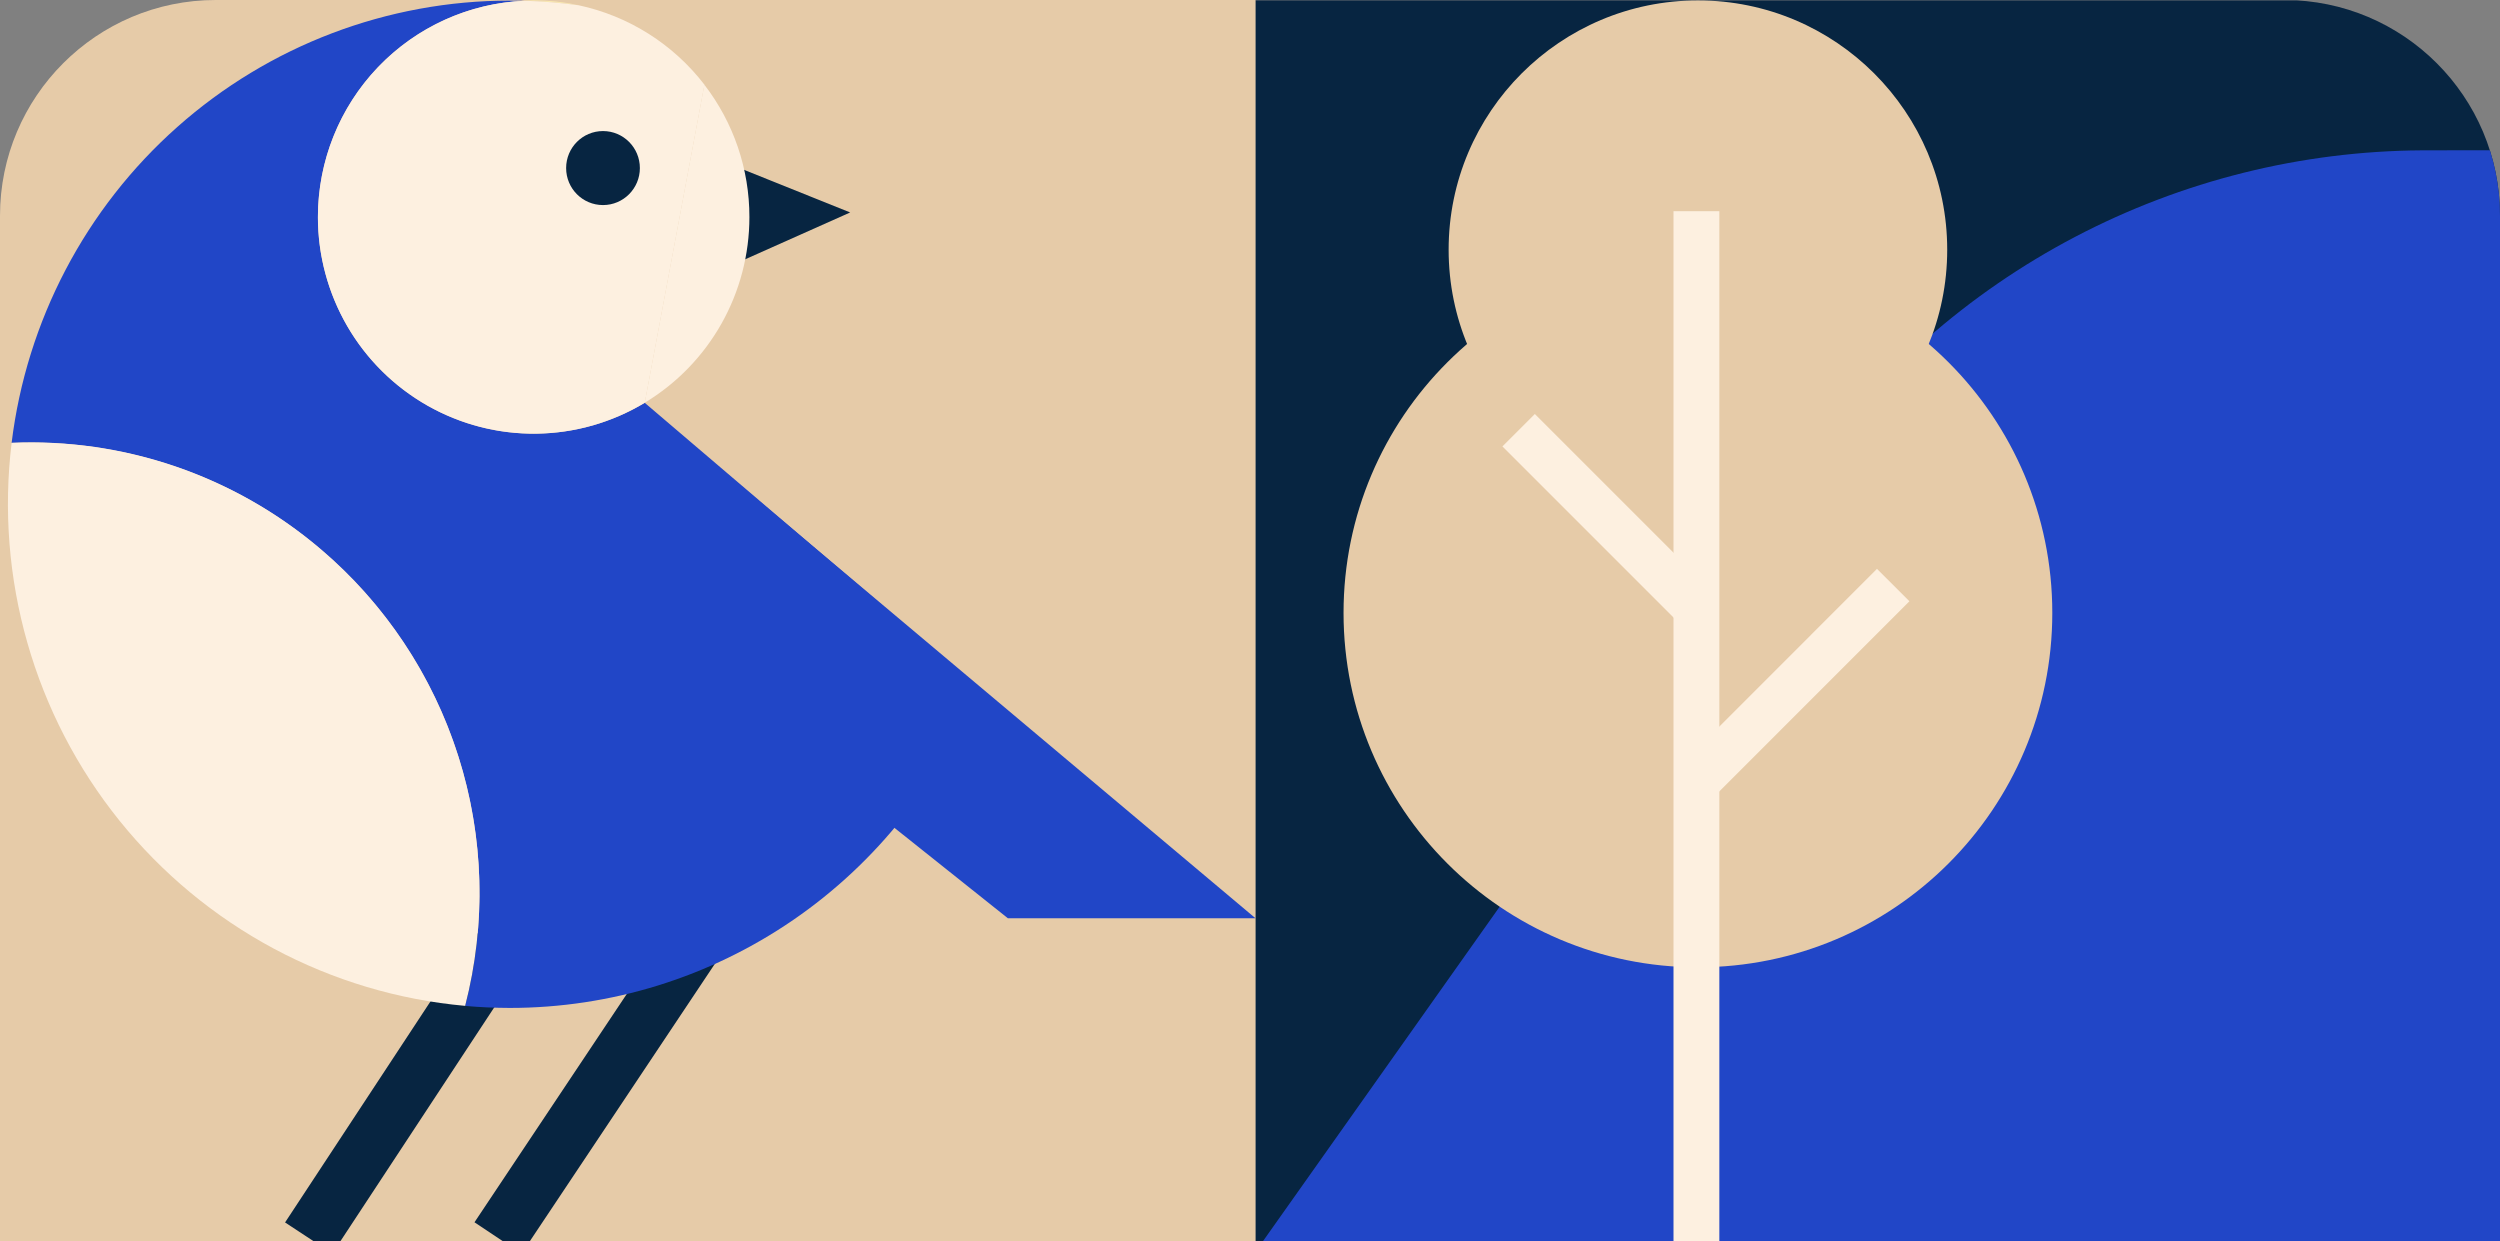 <?xml version="1.0" encoding="UTF-8"?> <svg xmlns="http://www.w3.org/2000/svg" width="139" height="69" viewBox="0 0 139 69" fill="none"><rect x="0" y="0" width="139" height="69" fill="#808080" stroke="none"/><g clip-path="url(#clip0_196_3587)"><path d="M130.284 0.023H69.804V69.598H139.379V9.118C139.379 4.095 135.307 0.023 130.284 0.023Z" fill="#072541"></path><path d="M139.379 8.359C138.967 8.359 136.525 8.347 134.657 8.359C127.939 8.4 121.328 10.049 115.377 13.169C109.426 16.288 104.308 20.788 100.45 26.291L69.804 69.598H139.379V8.359Z" fill="#2146C7"></path><path d="M94.405 27.744C102.06 27.744 108.265 21.538 108.265 13.883C108.265 6.229 102.06 0.023 94.405 0.023C86.75 0.023 80.544 6.229 80.544 13.883C80.544 21.538 86.75 27.744 94.405 27.744Z" fill="#E6CBA8"></path><path d="M94.405 53.781C105.287 53.781 114.108 44.959 114.108 34.077C114.108 23.195 105.287 14.373 94.405 14.373C83.523 14.373 74.701 23.195 74.701 34.077C74.701 44.959 83.523 53.781 94.405 53.781Z" fill="#E6CBA8"></path><path d="M94.321 11.743V69.621" stroke="#FDF0E0" stroke-width="2.549" stroke-miterlimit="10"></path><path d="M105.262 32.53L94.248 43.546" stroke="#FDF0E0" stroke-width="2.549" stroke-miterlimit="10"></path><path d="M84.436 23.92L94.249 33.733" stroke="#FDF0E0" stroke-width="2.549" stroke-miterlimit="10"></path><path d="M9.095 0H69.803V69.575H-0V9.095C-0 4.072 4.072 0 9.095 0Z" fill="#E6CBA8"></path><path d="M47.269 11.813L40.999 14.61V9.295L47.269 11.813Z" fill="#072541"></path><path d="M27.776 52.701L17.163 68.832" stroke="#072541" stroke-width="3.144" stroke-miterlimit="10"></path><path d="M38.743 52.261L27.689 68.831" stroke="#072541" stroke-width="3.144" stroke-miterlimit="10"></path><path d="M29.671 0.022C29.501 0.022 29.331 0.022 29.164 0.034C30.168 0.064 31.17 0.147 32.165 0.283C31.345 0.11 30.509 0.022 29.671 0.022Z" fill="#FBECB2"></path><path d="M35.846 22.395C34.279 23.338 32.519 23.91 30.699 24.067C28.878 24.223 27.047 23.961 25.343 23.299C23.639 22.637 22.109 21.593 20.868 20.247C19.628 18.901 18.71 17.289 18.185 15.533C17.659 13.777 17.541 11.923 17.838 10.114C18.135 8.305 18.84 6.588 19.899 5.094C20.958 3.6 22.343 2.369 23.949 1.494C25.554 0.618 27.337 0.123 29.163 0.045C28.893 0.037 28.624 0.033 28.355 0.033C21.541 0.031 14.962 2.53 9.858 7.06C4.754 11.59 1.477 17.837 0.646 24.624C4.542 24.459 8.423 25.212 11.977 26.823C15.531 28.434 18.659 30.859 21.111 33.903C23.562 36.946 25.269 40.524 26.094 44.349C26.919 48.174 26.84 52.14 25.862 55.929C26.681 56.002 27.508 56.039 28.345 56.041C33.969 56.041 39.462 54.336 44.105 51.148C48.747 47.962 52.322 43.442 54.361 38.181L35.846 22.395Z" fill="#2146C7"></path><path d="M17.791 30.5C13.016 26.446 6.895 24.348 0.647 24.621C0.193 28.349 0.491 32.13 1.522 35.739C2.552 39.349 4.296 42.714 6.648 45.634C9 48.554 11.914 50.97 15.214 52.739C18.515 54.507 22.137 55.591 25.863 55.926C27.044 51.355 26.912 46.543 25.483 42.044C24.055 37.545 21.388 33.543 17.791 30.5Z" fill="#FDF0E0"></path><path d="M17.675 12.069C17.674 14.2 18.238 16.294 19.307 18.136C20.377 19.978 21.915 21.501 23.763 22.551C25.612 23.601 27.705 24.14 29.829 24.112C31.953 24.084 34.032 23.49 35.852 22.392L39.169 4.711C37.431 2.453 34.951 0.887 32.17 0.292C31.175 0.155 30.173 0.072 29.169 0.042C26.077 0.172 23.155 1.495 21.013 3.736C18.871 5.978 17.675 8.963 17.675 12.069Z" fill="#FDF0E0"></path><path d="M41.667 12.068C41.669 9.405 40.788 6.816 39.162 4.71L35.846 22.392C37.622 21.322 39.091 19.809 40.111 18C41.131 16.191 41.667 14.147 41.667 12.068Z" fill="#FDF0E0"></path><path d="M38.537 24.77L69.804 51.054H56.036L45.711 42.824L32.407 32.391L38.537 24.77Z" fill="#2146C7"></path><path d="M33.527 11.402C34.659 11.402 35.577 10.481 35.577 9.345C35.577 8.208 34.659 7.287 33.527 7.287C32.394 7.287 31.477 8.208 31.477 9.345C31.477 10.481 32.394 11.402 33.527 11.402Z" fill="#072541"></path></g><defs><clipPath id="clip0_196_3587"><path d="M0 12C0 5.373 5.373 0 12 0H127C133.627 0 139 5.373 139 12V69H0V12Z" fill="white"></path></clipPath></defs></svg> 